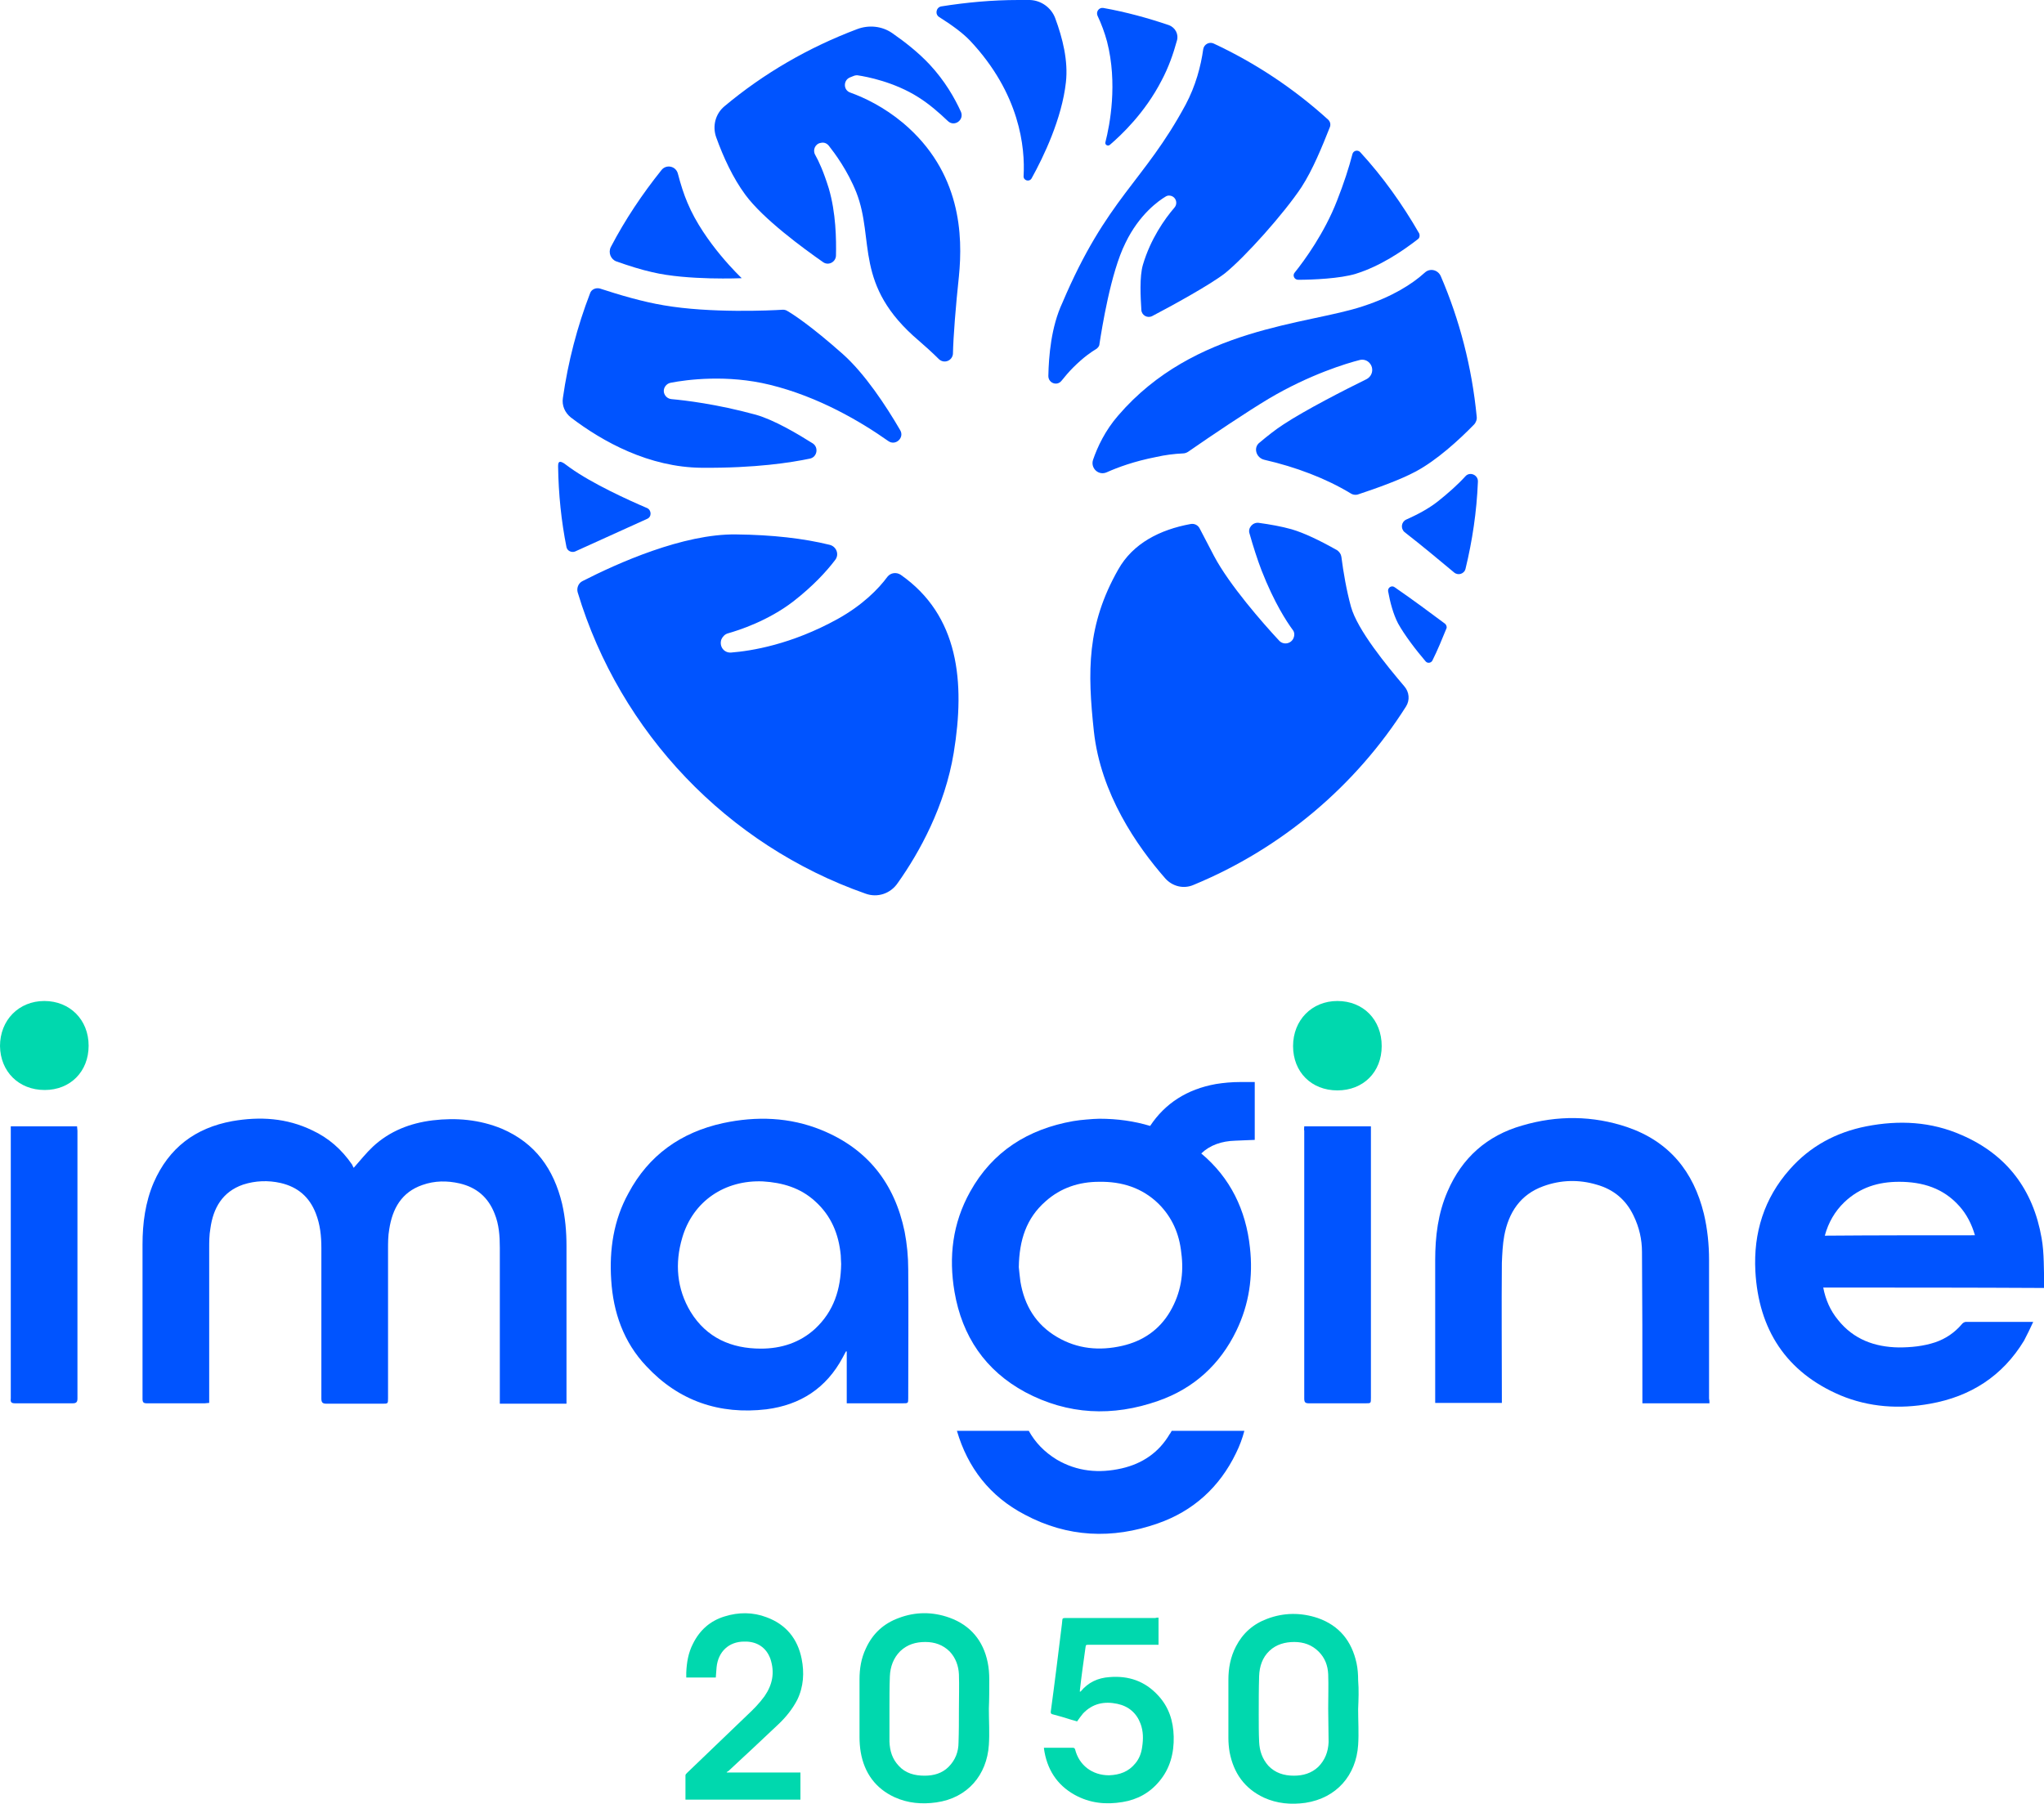 <svg version="1.1" xmlns="http://www.w3.org/2000/svg" xmlns:xlink="http://www.w3.org/1999/xlink" x="0px" y="0px" viewBox="0 0 512 451.9" xml:space="preserve">
	<defs>
		<style>.st0{fill:#00D8AE;}.st1{fill:#0054FF;}</style>
	</defs>
<g>
	<g>
		<g>
			<path class="st0" d="M247.7,428.1c0,3,0.2,6.1,0,9.1c-0.5,7.5-5.3,13.3-13.2,14.4c-3.6,0.5-7.1,0.2-10.4-1.3
				c-4.8-2.2-7.6-6.1-8.5-11.3c-0.2-1.2-0.3-2.5-0.3-3.8c0-4.8,0-9.6,0-14.4c0-2.7,0.4-5.3,1.6-7.8c1.7-3.7,4.4-6.2,8.2-7.6
				c4.2-1.6,8.5-1.6,12.7-0.1c5.3,1.9,8.5,5.8,9.6,11.2c0.3,1.4,0.4,2.9,0.4,4.3C247.8,423.4,247.8,425.8,247.7,428.1
				C247.8,428.1,247.7,428.1,247.7,428.1z M240.2,428.2C240.2,428.2,240.2,428.2,240.2,428.2c0-2.9,0.1-5.8,0-8.7
				c-0.1-2.1-0.8-4.1-2.3-5.7c-1.7-1.7-3.8-2.4-6.1-2.4c-2.4,0-4.5,0.6-6.3,2.3c-1.7,1.7-2.5,3.9-2.6,6.3c-0.1,2.7-0.1,5.5-0.1,8.2
				c0,2.7,0,5.5,0,8.2c0.1,2.3,0.7,4.3,2.3,6c1.7,1.9,4,2.5,6.5,2.5c2.3,0,4.4-0.6,6-2.2c1.7-1.7,2.5-3.8,2.5-6.1
				C240.2,433.8,240.2,431,240.2,428.2z"/>
			<path class="st0" d="M340.2,428.2c0,3,0.2,6,0,9c-0.5,7.6-5.4,13.3-13.2,14.5c-3.6,0.5-7.1,0.2-10.4-1.3
				c-4.9-2.3-7.6-6.2-8.6-11.4c-0.2-1.2-0.3-2.4-0.3-3.5c0-4.9,0-9.7,0-14.6c0-2.9,0.5-5.7,1.9-8.4c1.7-3.3,4.3-5.6,7.8-6.9
				c4.2-1.6,8.5-1.6,12.7-0.2c5.4,1.9,8.5,5.8,9.7,11.3c0.3,1.4,0.4,2.9,0.4,4.3C340.4,423.4,340.3,425.8,340.2,428.2
				C340.3,428.2,340.3,428.2,340.2,428.2z M332.7,428.1C332.7,428.1,332.7,428.1,332.7,428.1c0-2.9,0.1-5.8,0-8.6
				c-0.1-2.2-0.8-4.1-2.4-5.7c-1.7-1.7-3.8-2.4-6.1-2.4c-2.3,0-4.5,0.6-6.2,2.2c-1.8,1.7-2.5,3.9-2.6,6.3c-0.1,3.3-0.1,6.5-0.1,9.8
				c0,2.2,0,4.5,0.1,6.7c0.1,2.3,0.8,4.3,2.3,6c1.7,1.8,3.9,2.5,6.4,2.5c2.3,0,4.4-0.6,6.1-2.2c1.7-1.7,2.5-3.8,2.6-6.2
				C332.8,433.7,332.7,430.9,332.7,428.1z"/>
			<path class="st0" d="M290.2,405.3c0,2.3,0,4.5,0,6.8c-0.2,0-0.5,0-0.7,0c-5.6,0-11.1,0-16.7,0c-0.8,0-0.8,0-0.9,0.7
				c-0.5,3.6-1,7.1-1.4,10.7c0,0.1,0,0.3,0,0.4c0.1-0.1,0.1-0.1,0.2-0.1c1.9-2.3,4.3-3.4,7.2-3.6c4.8-0.4,8.9,1,12.2,4.6
				c2.7,2.9,3.8,6.4,3.9,10.3c0.1,4.1-0.9,8-3.6,11.2c-2.4,2.9-5.5,4.6-9.2,5.2c-4.2,0.7-8.2,0.3-12-1.8c-4.5-2.5-7-6.5-7.7-11.6
				c0-0.1,0-0.1,0-0.2c0.1,0,0.3,0,0.4,0c2.3,0,4.5,0,6.8,0c0.3,0,0.5,0.1,0.6,0.4c1,4,4.3,6.5,8.5,6.5c2.7-0.1,4.9-0.9,6.6-3
				c1-1.2,1.5-2.6,1.7-4.1c0.3-2,0.3-3.9-0.4-5.8c-1-2.7-3-4.4-5.8-5c-3.3-0.7-6.2-0.1-8.6,2.4c-0.5,0.6-1,1.3-1.5,2
				c-0.4-0.1-0.9-0.3-1.4-0.4c-1.6-0.5-3.2-1-4.8-1.4c-0.3-0.1-0.4-0.2-0.4-0.6c1-7.3,1.9-14.7,2.8-22c0-0.3,0.1-0.7,0.1-1
				c0-0.4,0.2-0.5,0.6-0.5c2.4,0,4.8,0,7.2,0c5.2,0,10.4,0,15.5,0C289.6,405.3,289.9,405.3,290.2,405.3z"/>
			<path class="st0" d="M171.7,450.9c0-2.1,0-4.1,0-6.1c0-0.2,0.2-0.4,0.4-0.6c5-4.8,10-9.6,15-14.4c1.6-1.5,3.1-3,4.4-4.8
				c2-2.9,2.6-5.9,1.5-9.3c-1-2.9-3.4-4.5-6.6-4.4c-3.8,0-6.5,2.5-6.9,6.4c-0.1,0.8-0.1,1.7-0.2,2.6c-2.4,0-4.9,0-7.4,0
				c0-0.4,0-0.8,0-1.2c0.1-2.5,0.5-5,1.7-7.3c1.7-3.4,4.3-5.7,7.9-6.8c3.5-1.1,7.1-1.1,10.5,0.2c4.9,1.8,7.8,5.4,8.8,10.4
				c0.7,3.5,0.5,7-1.1,10.3c-1.2,2.3-2.8,4.3-4.7,6.1c-4.1,3.9-8.3,7.8-12.5,11.7c-0.1,0.1-0.3,0.2-0.5,0.3c0,0,0.1,0.1,0.1,0.1
				c6.1,0,12.3,0,18.4,0c0,2.3,0,4.5,0,6.8C190.9,450.9,181.3,450.9,171.7,450.9z"/>
		</g>
		<path class="st1" d="M88.6,292.6c1.6-1.8,3.1-3.7,4.8-5.3c4.2-3.9,9.3-5.9,15-6.6c5.9-0.7,11.7-0.2,17.3,2.1
			c8.4,3.6,13,10.1,15.1,18.8c0.8,3.5,1.1,7,1.1,10.6c0,12.8,0,25.6,0,38.5c0,0.3,0,0.6,0,1c-5.5,0-11,0-16.7,0c0-0.4,0-0.8,0-1.3
			c0-12.6,0-25.2,0-37.8c0-2.9-0.2-5.8-1.3-8.5c-1.6-4.1-4.5-6.6-8.8-7.6c-3.1-0.7-6.2-0.7-9.3,0.4c-5.2,1.8-7.5,5.9-8.3,11.1
			c-0.3,1.7-0.3,3.4-0.3,5c0,12.4,0,24.9,0,37.3c0,1.4,0,1.4-1.4,1.4c-4.7,0-9.3,0-14,0c-1,0-1.3-0.3-1.3-1.3c0-12.6,0-25.2,0-37.7
			c0-3-0.3-5.9-1.4-8.7c-1.6-4.1-4.5-6.6-8.8-7.6c-3.1-0.7-6.3-0.6-9.4,0.4c-5.2,1.8-7.5,5.9-8.2,11c-0.3,1.7-0.3,3.4-0.3,5.1
			c0,12.4,0,24.8,0,37.2c0,0.4,0,0.9,0,1.4c-0.4,0-0.8,0.1-1.1,0.1c-4.8,0-9.7,0-14.5,0c-0.8,0-1.1-0.2-1.1-1.1
			c0-12.9,0-25.8,0-38.7c0-5.3,0.7-10.6,2.8-15.5c3.8-8.7,10.4-13.7,19.7-15.4c6.9-1.2,13.6-0.8,20,2.3c4.1,1.9,7.4,4.8,10,8.6
			C88.3,292.1,88.5,292.4,88.6,292.6z"/>
		<path class="st1" d="M212.1,351.6c0-4.5,0-8.7,0-13c-0.1,0-0.1,0-0.2,0c-0.3,0.5-0.5,1-0.8,1.5c-4.1,7.7-10.6,11.9-19.1,13
			c-11.8,1.4-22-2.1-30.1-10.8c-5.7-6-8.3-13.5-8.8-21.6c-0.5-7.6,0.6-15,4.3-21.7c5.1-9.6,13.2-15.3,23.7-17.6
			c8.4-1.8,16.7-1.5,24.6,1.7c11.6,4.7,18.4,13.4,20.9,25.5c0.6,3.1,0.9,6.3,0.9,9.4c0.1,10.7,0,21.5,0,32.3c0,1.3,0,1.3-1.4,1.3
			c-4.2,0-8.4,0-12.6,0C213.1,351.6,212.7,351.6,212.1,351.6z M210.7,316.7c0-0.6-0.1-1.4-0.1-2.2c-0.5-5.3-2.4-9.9-6.4-13.5
			c-3.7-3.4-8.2-4.7-13.1-5c-9.5-0.4-17.5,4.9-20.2,14.1c-1.9,6.4-1.4,12.8,2.1,18.6c4,6.5,10.2,9.2,17.6,9.2c5.1,0,9.8-1.5,13.6-5
			C208.9,328.5,210.6,323,210.7,316.7z"/>
		<path class="st1" d="M428.2,351.6c-5.6,0-11.1,0-16.8,0c0-0.5,0-1,0-1.4c0-12.2,0-24.3-0.1-36.5c0-3.2-0.7-6.2-2.1-9.1
			c-1.9-4-5-6.6-9.3-7.8c-4.4-1.3-8.9-1.2-13.3,0.4c-5.8,2.1-8.7,6.6-9.8,12.4c-0.4,2.2-0.5,4.5-0.6,6.8c-0.1,11.2,0,22.5,0,33.7
			c0,0.4,0,0.9,0,1.4c-5.6,0-11.1,0-16.7,0c0-0.4,0-0.8,0-1.2c0-11.5,0-23,0-34.6c0-5.9,0.7-11.7,3.1-17.2c3.6-8.4,9.9-14,18.7-16.5
			c8.8-2.6,17.7-2.5,26.3,0.4c10.5,3.6,16.6,11.1,19.2,21.7c0.9,3.8,1.3,7.7,1.3,11.6c0,11.6,0,23.1,0,34.7
			C428.2,350.8,428.2,351.2,428.2,351.6z"/>
		<path class="st1" d="M2.7,282.2c5.5,0,11,0,16.6,0c0,0.4,0.1,0.7,0.1,1.1c0,22.4,0,44.8,0,67.1c0,0.9-0.3,1.2-1.2,1.2
			c-4.8,0-9.6,0-14.4,0c-1,0-1.2-0.3-1.1-1.2c0-22.4,0-44.8,0-67.1C2.7,283,2.7,282.6,2.7,282.2z"/>
		<path class="st1" d="M326.7,282.2c5.6,0,11.1,0,16.7,0c0,0.5,0,0.9,0,1.3c0,22.2,0,44.5,0,66.7c0,1.4,0,1.4-1.3,1.4
			c-4.7,0-9.5,0-14.2,0c-0.9,0-1.2-0.2-1.2-1.2c0-22.4,0-44.8,0-67.1C326.6,283,326.7,282.7,326.7,282.2z"/>
		<path class="st0" d="M346.1,262.1c0,6.5-4.6,11.1-11.1,11.1c-6.5,0-11.1-4.6-11.1-11.1c0-6.5,4.7-11.3,11.1-11.3
			C341.5,250.8,346.1,255.5,346.1,262.1z"/>
		<path class="st0" d="M22.2,262c0,6.5-4.6,11.1-11,11.1c-6.5,0-11.1-4.6-11.2-11c0-6.5,4.7-11.3,11.1-11.3
			C17.5,250.8,22.2,255.5,22.2,262z"/>
		<g>
			<path class="st1" d="M256.7,379.5c10.7,5.7,21.9,6.2,33.3,2.2c8.9-3.1,15.5-9.1,19.6-17.6c0.9-1.8,1.6-3.7,2.1-5.6h-18.2
				c-0.2,0.3-0.3,0.6-0.5,0.8c-2.7,4.6-6.8,7.4-12,8.6c-5.7,1.3-11.2,0.8-16.3-2.2c-3.1-1.9-5.4-4.3-7-7.2h-18
				C242.4,367.7,247.9,374.9,256.7,379.5z"/>
		</g>
		<path class="st1" d="M456.7,322.6c0.6,3.1,1.8,5.8,3.7,8.1c3.9,4.9,9.2,6.8,15.2,6.9c3.1,0,6.2-0.3,9.2-1.3
			c2.6-0.9,4.8-2.4,6.6-4.5c0.2-0.3,0.7-0.6,1-0.6c5.5,0,11.1,0,16.9,0c-0.8,1.7-1.5,3.2-2.3,4.7c-5.4,8.9-13.4,14-23.5,15.8
			c-7.7,1.4-15.3,0.9-22.5-2.1c-13.6-5.8-20.5-16.5-21.3-31.1c-0.5-9.6,2.2-18.3,8.6-25.5c5.1-5.8,11.6-9.3,19.2-10.8
			c8.2-1.6,16.2-1.2,23.9,2.2c11.3,4.9,17.9,13.7,20,25.8c0.7,3.9,0.5,8,0.7,11.9c0,0.2-0.1,0.3-0.1,0.6
			C493.5,322.6,475.1,322.6,456.7,322.6z M494.7,309.5c-0.8-2.8-2.1-5.3-3.9-7.3c-4-4.5-9.2-6.1-15.1-6.1c-5.2,0-9.8,1.4-13.7,5.1
			c-2.4,2.3-4,5.1-4.9,8.4C469.7,309.5,482.1,309.5,494.7,309.5z"/>
		<path class="st1" d="M314.3,285.6v-14.5c-1.2,0-2.3,0-3.5,0c-2.3,0-4.3,0.2-6.2,0.5c-7.3,1.3-12.8,4.9-16.5,10.5
			c-4-1.2-8.2-1.8-12.7-1.8c-0.9,0-2.1,0.1-3.3,0.2c-1.1,0.1-2.2,0.2-3.3,0.4c-11.3,2-20.2,7.6-25.8,17.7
			c-4.4,7.9-5.4,16.3-3.9,25.1c1.9,11.1,7.7,19.7,17.7,25.1c10.7,5.7,21.9,6.2,33.3,2.2c8.9-3.1,15.5-9.1,19.6-17.6
			c3.2-6.6,4.2-13.6,3.4-20.8c-1-9.4-4.9-17.5-12.2-23.6l0,0c2.2-2.1,5.1-3.1,8.5-3.2C310.9,285.7,312.6,285.7,314.3,285.6z
			 M293.1,328.6c-2.7,4.6-6.8,7.4-12,8.6c-5.7,1.3-11.2,0.8-16.3-2.2c-5.3-3.1-8.2-7.9-9.2-13.9c-0.2-1.4-0.3-2.8-0.4-3.6
			c0.1-6.8,1.9-12.3,6.7-16.5c3.8-3.4,8.4-4.9,13.4-4.9c5.7-0.1,10.8,1.5,14.9,5.5c3.4,3.4,5.2,7.5,5.7,12.3
			C296.6,319,295.8,324,293.1,328.6z"/>
	</g>
	<g>
		<path class="st1" d="M240.2,69.2c1-10.1,0.6-26.1-14-38.4c-4.8-4-9.6-6.3-13.2-7.6c-1.8-0.6-1.8-3.1-0.1-3.8l1-0.4
			c0.3-0.1,0.7-0.2,1.1-0.1c2,0.3,9,1.6,15.1,5.5c2.7,1.7,5.2,3.9,7.3,5.9c1.6,1.6,4.2-0.2,3.3-2.3c-1.6-3.5-4-7.7-7.8-11.8
			c-2.8-3-6.1-5.6-9.4-7.9c-2.6-1.8-5.9-2.1-8.8-1c-12.2,4.6-23.4,11.1-33.2,19.3c-2.3,1.9-3.1,5-2.1,7.8c1.8,5,4.2,10.2,7.3,14.4
			c4.5,6.1,14.5,13.4,19.5,16.9c1.3,0.9,3.1,0,3.2-1.6c0.1-4.1,0-10.8-1.8-16.9c-1.3-4.2-2.5-6.8-3.4-8.4c-0.7-1.2,0-2.8,1.4-3h0
			c0.8-0.2,1.5,0.1,2,0.7c1.5,1.9,4.7,6.2,6.9,11.7c4.7,12-0.8,23.2,15.7,37.2c1.4,1.2,3.4,3,5,4.6c1.3,1.2,3.3,0.4,3.5-1.3
			C238.8,84.2,239.4,76.7,240.2,69.2z"/>
		<path class="st1" d="M291,20.1c1.7-3.2,2.9-6.6,3.8-9.9c0.5-1.6-0.4-3.3-2-3.9C287.5,4.5,282,3,276.4,2c-1.1-0.2-1.9,0.9-1.5,1.9
			c1,2.1,1.8,4.3,2.4,6.5c2.7,10.5,0.7,20.9-0.4,25.2c-0.2,0.7,0.6,1.1,1.1,0.7C280.8,33.9,286.8,28.3,291,20.1z"/>
		<path class="st1" d="M324.3,68.3c-0.6,0.7-0.1,1.8,0.9,1.8c3.6,0,10.5-0.3,14.4-1.5c6.1-1.9,11.6-5.6,15.6-8.7
			c0.4-0.3,0.5-0.9,0.3-1.4c-4.2-7.3-9.1-14.2-14.8-20.4c-0.6-0.6-1.6-0.4-1.9,0.4c-0.9,3.5-2.2,7.5-3.9,11.8
			C331.8,58.3,326.8,65.2,324.3,68.3z"/>
		<path class="st1" d="M316.7,115.2c7.9,1.8,15.5,4.7,21.6,8.4c0.6,0.4,1.4,0.5,2.1,0.2c4.2-1.4,10.2-3.5,14.3-5.7
			c5.2-2.8,10.7-7.8,14.5-11.7c0.5-0.5,0.8-1.3,0.7-2c-1.2-12.4-4.3-24.3-9-35.2c-0.7-1.6-2.7-2.1-4-0.9c-3.2,2.9-8.1,6-15.4,8.4
			c-14,4.7-42.3,5.2-61.4,27.4c-3.3,3.8-5.2,7.9-6.3,11.1c-0.7,2.1,1.4,4.1,3.5,3.1c2.7-1.2,6.7-2.7,12.3-3.8
			c2.2-0.5,4.5-0.8,6.8-0.9c0.4,0,0.9-0.2,1.2-0.4c5.9-4.1,14.7-10,20.2-13.3c10.3-6.1,19.6-8.9,22.8-9.7c0.8-0.2,1.6,0,2.2,0.5l0,0
			c1.4,1.2,1.2,3.4-0.5,4.3c-5.3,2.6-15.3,7.7-20.9,11.4c-2,1.3-4,2.9-5.9,4.5C313.9,112.1,314.6,114.7,316.7,115.2z"/>
		<path class="st1" d="M192.8,96.4c12.3,3,22.9,9.3,29.7,14.1c1.8,1.3,4.1-0.8,3-2.7c-3.6-6.2-8.9-14.2-14.4-19.1
			c-8-7.1-12.5-10-13.9-10.8c-0.3-0.2-0.7-0.3-1.1-0.3c-3.1,0.2-18.2,0.9-29.8-1.1c-5.4-0.9-11.1-2.6-16-4.2c-1-0.3-2.2,0.2-2.5,1.2
			c-3.2,8.3-5.5,17.1-6.8,26.2c-0.3,1.9,0.5,3.7,2,4.9c8,6.1,19.6,12.5,32.8,12.6c13.5,0.1,22.3-1.3,27.1-2.3
			c1.8-0.4,2.2-2.8,0.7-3.8c-3.8-2.4-9.7-5.9-14.3-7.2c-9.9-2.7-17.8-3.6-21.1-3.9c-1-0.1-1.7-0.8-1.9-1.7l0,0
			c-0.2-1.1,0.6-2.2,1.7-2.4C172.1,95.1,182.2,93.8,192.8,96.4z"/>
		<path class="st1" d="M163.4,68.2c8.8,2.1,22.4,1.5,22.4,1.5s-9.4-8.8-13.6-18.9c-0.9-2.1-1.7-4.6-2.4-7.3
			c-0.5-1.9-2.9-2.4-4.1-0.9c-4.8,6-9.1,12.4-12.7,19.3c-0.7,1.4,0,3.1,1.4,3.6C157.5,66.6,160.7,67.6,163.4,68.2z"/>
		<path class="st1" d="M262.6,94.2c0,1.8,2.2,2.6,3.3,1.2c0.8-1,1.8-2.2,2.9-3.3c2.7-2.7,4.7-4,5.7-4.6c0.5-0.3,0.9-0.8,0.9-1.3
			c0.6-3.8,2.8-17.9,6.5-25.3c3.5-7.3,8.5-10.7,10-11.6c0.3-0.2,0.6-0.3,0.9-0.3l0,0c1.6,0,2.4,1.8,1.4,3c-2.5,2.9-6,7.9-7.9,14.3
			c-0.9,3-0.6,8.2-0.4,11.4c0.1,1.3,1.5,2.1,2.7,1.5c4.6-2.4,14.3-7.7,18.2-10.7c5.1-4.1,14.9-15.1,19.2-21.6
			c2.8-4.3,5.2-10.2,7.1-15c0.3-0.7,0.1-1.5-0.5-2c-8.5-7.7-18.1-14.1-28.6-19c-1.1-0.5-2.4,0.2-2.6,1.4c-0.6,4.3-1.9,9.2-4.4,13.9
			c-10.5,19.5-19.7,23.3-30.9,49.7C263.3,81.9,262.7,89.2,262.6,94.2z"/>
		<path class="st1" d="M360.2,125.6c-2.4,1.9-5.3,3.4-8,4.6c-1.2,0.6-1.4,2.2-0.4,3.1c4.5,3.5,8.8,7.1,12.4,10.1
			c1,0.9,2.6,0.4,2.9-0.9c1.7-7,2.8-14.3,3.1-21.8c0.1-1.7-2-2.6-3.1-1.4C365.1,121.5,362.7,123.6,360.2,125.6z"/>
		<path class="st1" d="M238.9,188.6c2.9-17.7,1.3-34.4-13.3-44.6c-1.1-0.7-2.5-0.5-3.3,0.5c-2.2,3-6.2,7.1-12.5,10.6
			c-11.6,6.4-21.6,8-26.7,8.4c-1.8,0.1-3-1.6-2.4-3.3l0,0c0.3-0.7,0.9-1.3,1.6-1.5c2.8-0.8,10-3.1,16.4-8c5-3.9,8.3-7.5,10.5-10.4
			c1.1-1.4,0.3-3.4-1.4-3.8c-6.5-1.6-14.3-2.5-23.4-2.6c-13.3-0.2-29.9,7.3-38.5,11.7c-1,0.5-1.5,1.7-1.2,2.8
			c10.6,35.2,37.6,63.4,72.1,75.5c3,1.1,6.3,0,8.1-2.7C230.3,213.6,236.7,202,238.9,188.6z"/>
		<path class="st1" d="M338.4,152c-1.1-4-1.9-8.6-2.4-12.5c-0.1-0.7-0.5-1.2-1-1.6c-4.4-2.5-8.4-4.4-11.5-5.3
			c-2.5-0.7-5.3-1.2-8.2-1.6c-1.5-0.2-2.8,1.3-2.3,2.7c0.9,3.2,2,6.6,3,9.2c3.2,8.2,6.4,13,7.8,14.9c0.5,0.6,0.5,1.4,0.2,2.1l0,0
			c-0.6,1.4-2.5,1.8-3.6,0.6c-4.1-4.4-12.5-14-16.3-21.2c-1.3-2.5-2.5-4.8-3.6-6.9c-0.4-0.8-1.3-1.3-2.3-1.1
			c-7.6,1.4-14.4,4.8-18.1,11.4c-7.9,13.9-7.7,25.6-6.1,40.5c1.7,15.7,10.8,28.8,17.9,36.9c1.8,2,4.6,2.7,7.1,1.6
			c22-9.1,40.6-24.8,53.2-44.7c1-1.6,0.8-3.6-0.4-5C347.3,166.7,340,157.8,338.4,152z"/>
		<path class="st1" d="M162.1,130c1.2-0.5,1.1-2.2,0-2.7c-4.7-2-13.7-6.1-19.3-10.1c-0.5-0.4-1-0.7-1.5-1.1
			c-1.3-0.8-1.5-0.3-1.5,0.8c0.1,6.9,0.8,13.7,2.1,20.2c0.2,0.9,1.2,1.4,2.1,1.1L162.1,130z"/>
		<path class="st1" d="M243,10.2c12.5,13.3,13.8,26.8,13.4,33.9c-0.1,1.1,1.4,1.6,2,0.6c3-5.4,7.6-15,8.6-24.1
			c0.6-5.3-0.8-11-2.7-16.1c-1-2.6-3.5-4.4-6.3-4.5c-1,0-1.9,0-2.9,0c-6.6,0-13,0.6-19.3,1.6c-1.3,0.2-1.7,2-0.5,2.7
			C238.3,6.2,241.1,8.2,243,10.2z"/>
		<path class="st1" d="M350.2,156.2c1.6,2.9,4.5,6.7,6.9,9.5c0.5,0.6,1.4,0.4,1.7-0.2c1.3-2.6,2.4-5.3,3.5-8c0.2-0.4,0-0.9-0.3-1.2
			c-3.5-2.6-7.9-5.9-12.7-9.2c-0.7-0.5-1.7,0.1-1.6,1C348.2,150.9,349,153.9,350.2,156.2z"/>
	</g>
</g>
</svg>